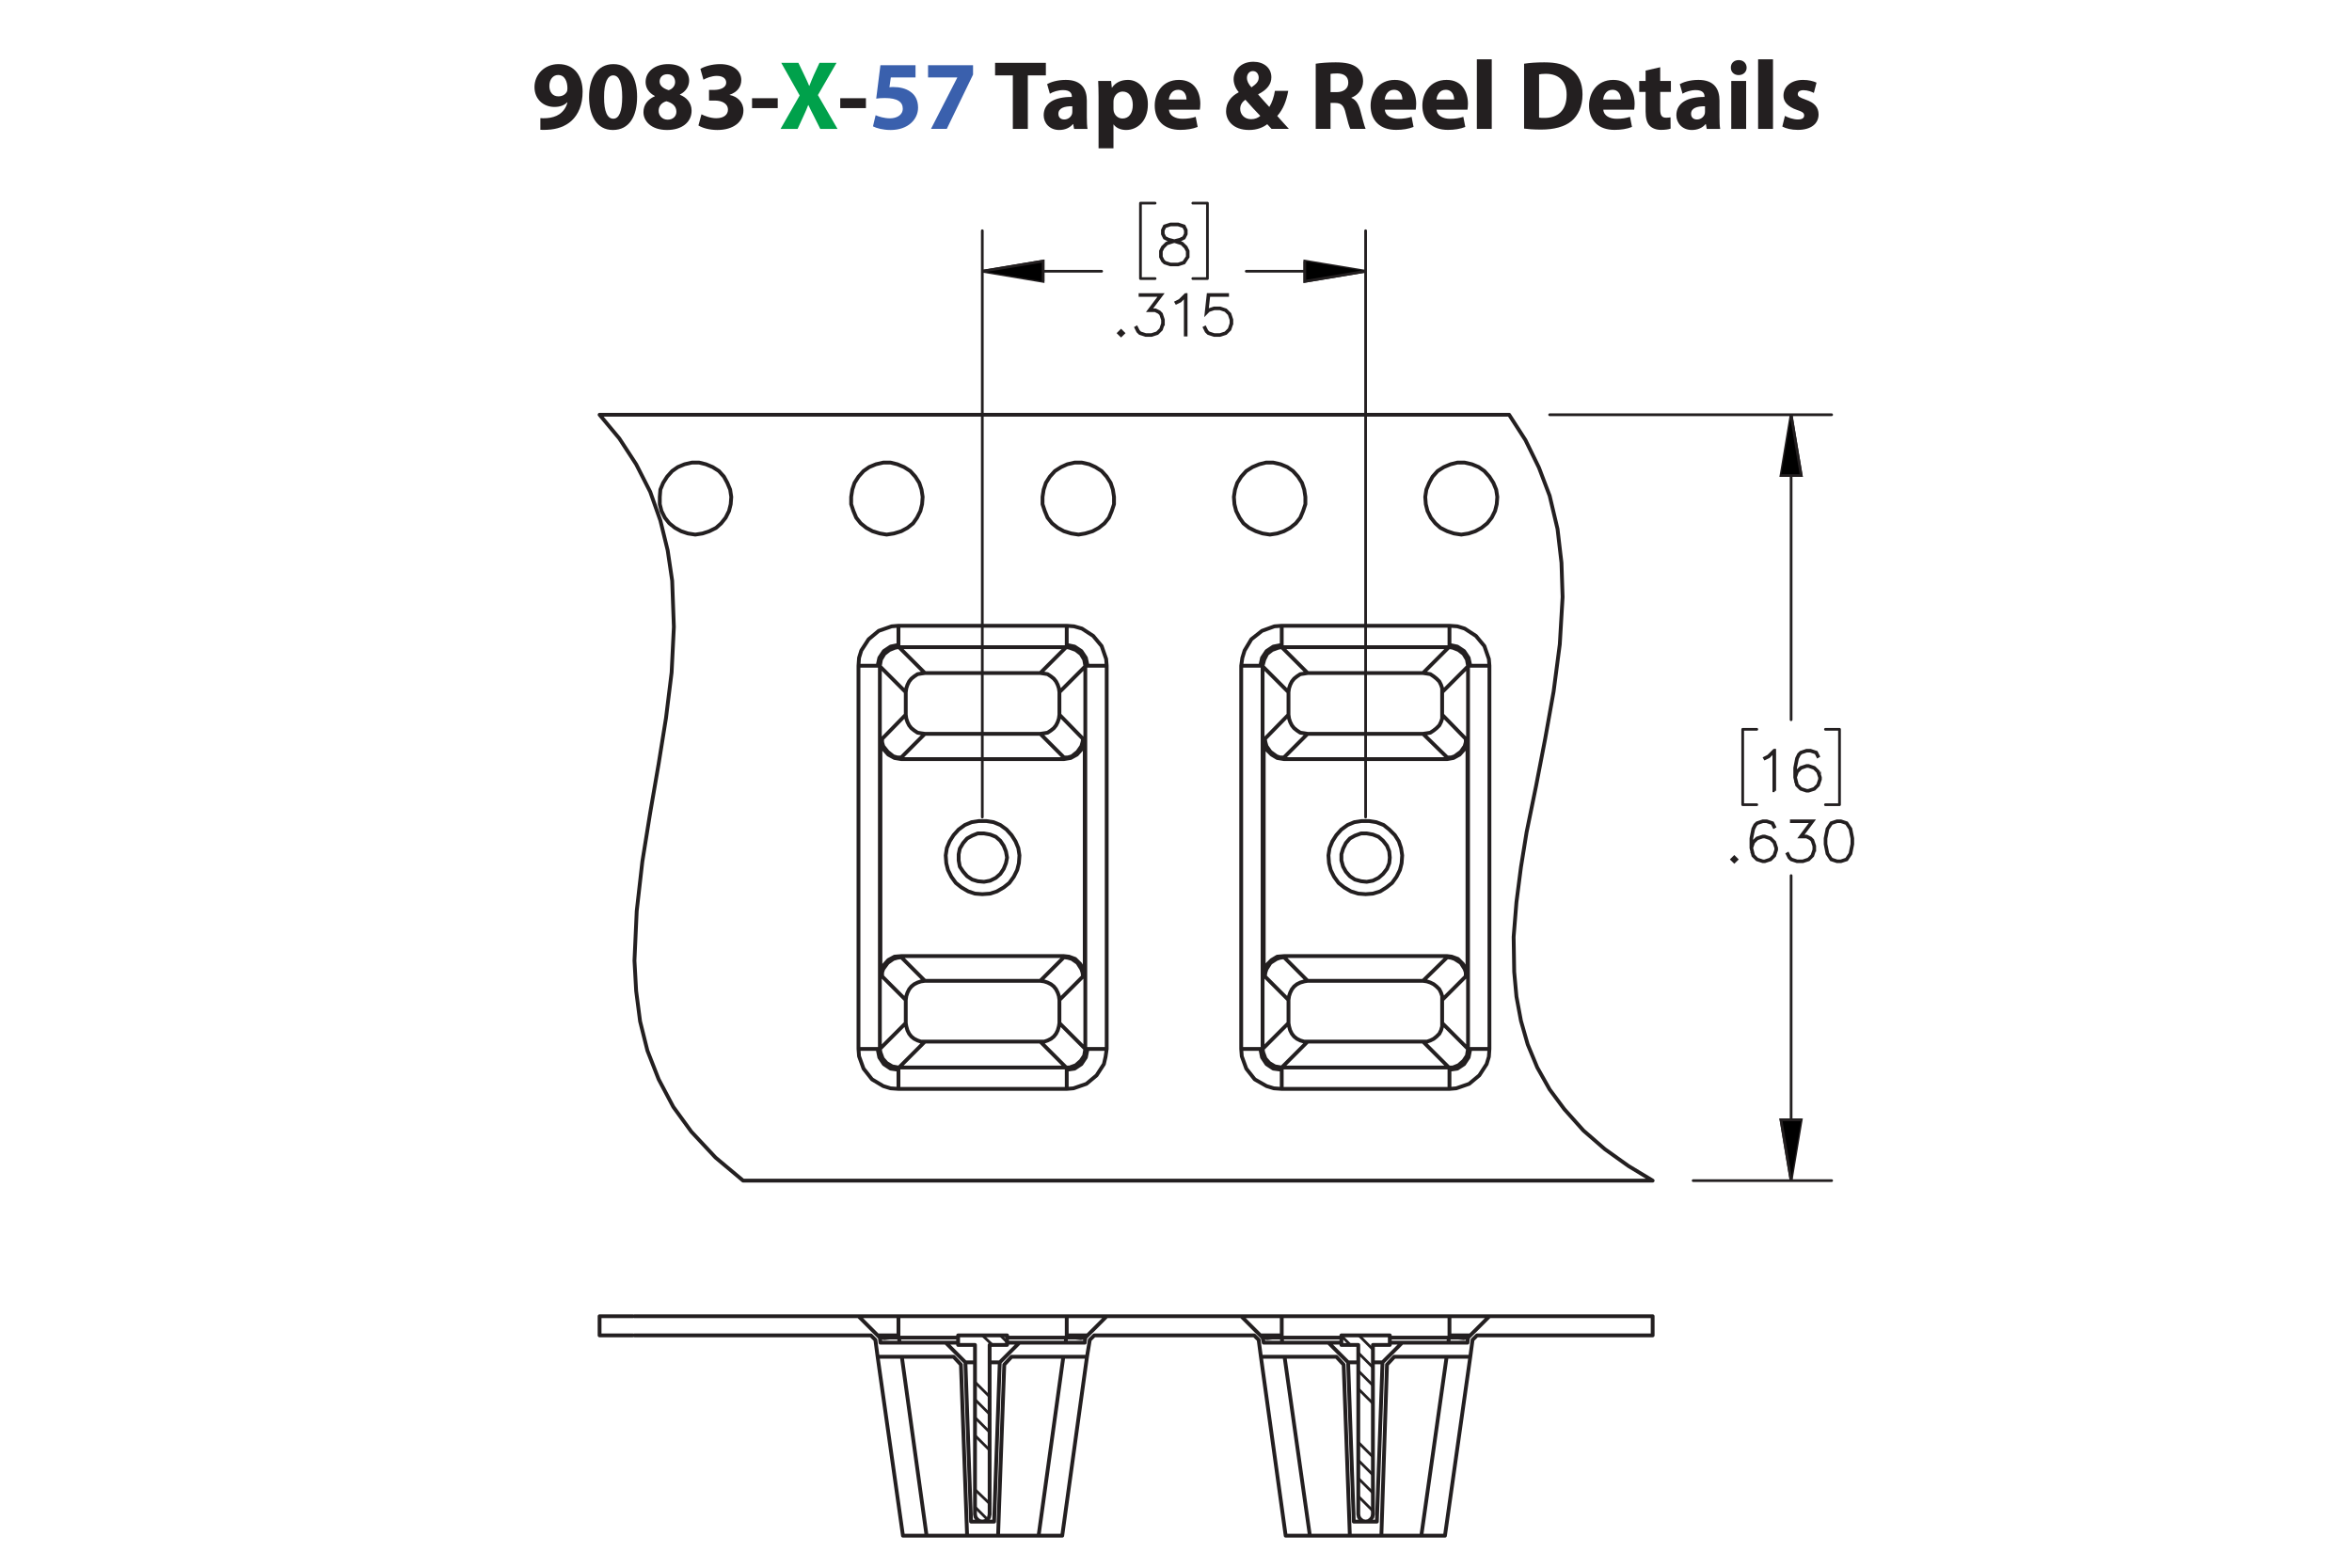 <?xml version="1.0" encoding="UTF-8"?><svg id="Layer_1" xmlns="http://www.w3.org/2000/svg" viewBox="0 0 432 288"><defs><style>.cls-1{fill:#00a14b;}.cls-1,.cls-2,.cls-3{stroke-width:0px;}.cls-4{fill:#000;}.cls-4,.cls-5,.cls-6,.cls-7{stroke:#231f20;}.cls-4,.cls-6{stroke-miterlimit:10;}.cls-4,.cls-6,.cls-7{stroke-width:.5px;}.cls-5{stroke-width:.7px;}.cls-5,.cls-6,.cls-7{fill:none;}.cls-5,.cls-7{stroke-linecap:round;stroke-linejoin:round;}.cls-2{fill:#3a60ad;}.cls-3{fill:#231f20;}</style></defs><path class="cls-3" d="M99.251,21.699c.342.036.648.036,1.188,0,.829-.054,1.675-.288,2.305-.72.756-.522,1.261-1.278,1.477-2.161l-.054-.018c-.522.54-1.278.846-2.341.846-1.98,0-3.655-1.386-3.655-3.655,0-2.287,1.837-4.213,4.412-4.213,3.007,0,4.429,2.305,4.429,5.042,0,2.431-.774,4.213-2.053,5.383-1.116,1.008-2.647,1.566-4.465,1.639-.468.036-.936.018-1.242,0v-2.143ZM100.908,15.829c0,1.009.54,1.873,1.657,1.873.738,0,1.26-.36,1.512-.774.09-.162.144-.342.144-.684,0-1.243-.468-2.467-1.71-2.467-.936,0-1.621.828-1.603,2.052Z"/><path class="cls-3" d="M117.019,17.774c0,3.619-1.458,6.104-4.447,6.104-3.025,0-4.357-2.719-4.375-6.032,0-3.385,1.44-6.067,4.465-6.067,3.133,0,4.357,2.791,4.357,5.996ZM110.952,17.846c-.018,2.683.63,3.961,1.692,3.961s1.639-1.333,1.639-3.997c0-2.593-.558-3.961-1.657-3.961-1.008,0-1.692,1.278-1.674,3.997Z"/><path class="cls-3" d="M118.186,20.619c0-1.404.81-2.377,2.089-2.935v-.054c-1.135-.576-1.693-1.53-1.693-2.557,0-1.98,1.783-3.295,4.123-3.295,2.737,0,3.871,1.585,3.871,3.007,0,1.008-.54,1.998-1.692,2.575v.054c1.134.432,2.143,1.404,2.143,2.917,0,2.124-1.783,3.547-4.502,3.547-2.971,0-4.339-1.675-4.339-3.259ZM124.236,20.529c0-1.026-.756-1.639-1.836-1.927-.9.252-1.422.9-1.422,1.747-.018.846.63,1.639,1.656,1.639.972,0,1.603-.63,1.603-1.458ZM121.157,14.983c0,.792.72,1.296,1.657,1.585.63-.18,1.188-.756,1.188-1.494,0-.72-.415-1.44-1.422-1.44-.936,0-1.423.612-1.423,1.35Z"/><path class="cls-3" d="M128.843,20.997c.486.252,1.603.72,2.719.72,1.423,0,2.143-.685,2.143-1.567,0-1.152-1.152-1.674-2.359-1.674h-1.116v-1.962h1.062c.918-.018,2.089-.36,2.089-1.351,0-.702-.576-1.224-1.728-1.224-.955,0-1.962.414-2.449.702l-.558-1.981c.702-.45,2.106-.882,3.619-.882,2.502,0,3.889,1.315,3.889,2.917,0,1.243-.702,2.215-2.143,2.719v.036c1.404.252,2.539,1.315,2.539,2.845,0,2.07-1.819,3.583-4.79,3.583-1.512,0-2.791-.397-3.475-.829l.558-2.052Z"/><path class="cls-3" d="M142.848,18.044v1.818h-4.717v-1.818h4.717Z"/><path class="cls-1" d="M150.66,23.68l-1.098-2.197c-.45-.846-.738-1.476-1.081-2.179h-.036c-.252.703-.558,1.333-.936,2.179l-1.008,2.197h-3.133l3.511-6.14-3.385-5.996h3.151l1.062,2.215c.36.738.63,1.333.918,2.017h.036c.288-.774.522-1.315.829-2.017l1.026-2.215h3.133l-3.421,5.924,3.601,6.212h-3.169Z"/><path class="cls-3" d="M159.048,18.044v1.818h-4.718v-1.818h4.718Z"/><path class="cls-2" d="M168.156,14.227h-4.537l-.252,1.8c.252-.036.468-.036.756-.036,1.117,0,2.251.252,3.079.847.882.594,1.422,1.566,1.422,2.935,0,2.179-1.873,4.106-5.023,4.106-1.422,0-2.611-.324-3.259-.666l.486-2.052c.522.252,1.585.576,2.647.576,1.134,0,2.341-.54,2.341-1.783,0-1.206-.955-1.945-3.295-1.945-.648,0-1.099.036-1.585.108l.774-6.14h6.446v2.251Z"/><path class="cls-2" d="M178.723,11.976v1.728l-4.825,9.975h-2.899l4.826-9.417v-.036h-5.366v-2.251h8.264Z"/><path class="cls-3" d="M186.029,13.849h-3.259v-2.305h9.327v2.305h-3.313v9.831h-2.754v-9.831Z"/><path class="cls-3" d="M197.28,23.68l-.162-.882h-.054c-.576.702-1.477,1.081-2.521,1.081-1.783,0-2.845-1.296-2.845-2.701,0-2.287,2.053-3.385,5.168-3.367v-.126c0-.468-.252-1.134-1.602-1.134-.9,0-1.855.306-2.431.666l-.504-1.765c.612-.342,1.818-.774,3.421-.774,2.935,0,3.871,1.728,3.871,3.799v3.061c0,.846.036,1.656.126,2.143h-2.466ZM196.956,19.52c-1.44-.018-2.557.324-2.557,1.386,0,.702.468,1.044,1.08,1.044.684,0,1.243-.45,1.422-1.008.036-.144.054-.306.054-.468v-.954Z"/><path class="cls-3" d="M201.778,17.828c0-1.152-.036-2.143-.072-2.953h2.377l.127,1.225h.036c.648-.936,1.657-1.423,2.935-1.423,1.927,0,3.655,1.675,3.655,4.483,0,3.205-2.035,4.718-3.998,4.718-1.062,0-1.891-.432-2.287-1.008h-.036v4.375h-2.737v-9.416ZM204.515,19.898c0,.216.018.414.054.576.18.738.81,1.296,1.603,1.296,1.188,0,1.891-.99,1.891-2.485,0-1.404-.63-2.466-1.855-2.466-.774,0-1.458.576-1.639,1.386-.036.144-.054.324-.054.486v1.206Z"/><path class="cls-3" d="M214.703,20.15c.09,1.135,1.206,1.675,2.485,1.675.936,0,1.692-.126,2.431-.36l.36,1.855c-.9.36-1.999.54-3.188.54-2.989,0-4.699-1.728-4.699-4.483,0-2.233,1.386-4.7,4.447-4.7,2.845,0,3.926,2.215,3.926,4.394,0,.468-.055.882-.091,1.08h-5.671ZM217.926,18.278c0-.666-.288-1.783-1.549-1.783-1.152,0-1.621,1.044-1.692,1.783h3.241Z"/><path class="cls-3" d="M233.551,23.68c-.252-.27-.504-.54-.792-.864-.793.612-1.891,1.062-3.331,1.062-2.936,0-4.231-1.747-4.231-3.439,0-1.602.918-2.754,2.305-3.475v-.072c-.522-.576-.919-1.477-.919-2.341,0-1.53,1.207-3.205,3.638-3.205,1.872,0,3.295,1.098,3.295,2.845,0,1.224-.721,2.269-2.394,3.115l-.019.072c.702.774,1.44,1.656,2.035,2.269.486-.756.864-1.873,1.026-2.953h2.448c-.324,1.837-.936,3.403-2.017,4.609.685.774,1.387,1.567,2.143,2.377h-3.187ZM231.48,21.285c-.756-.756-1.746-1.855-2.736-2.971-.504.36-.954.882-.954,1.675,0,1.026.774,1.908,2.017,1.908.72,0,1.315-.27,1.674-.612ZM229.031,14.299c0,.612.288,1.152.828,1.747.883-.612,1.332-1.081,1.332-1.783,0-.576-.342-1.206-1.062-1.206-.702,0-1.099.612-1.099,1.242Z"/><path class="cls-3" d="M241.666,11.706c.883-.144,2.196-.252,3.655-.252,1.801,0,3.061.27,3.925.954.721.576,1.116,1.422,1.116,2.539,0,1.548-1.098,2.61-2.143,2.989v.054c.847.342,1.315,1.152,1.621,2.269.378,1.368.756,2.953.99,3.421h-2.809c-.198-.342-.486-1.333-.847-2.827-.324-1.513-.847-1.927-1.963-1.945h-.828v4.771h-2.719v-11.974ZM244.385,16.928h1.08c1.369,0,2.179-.684,2.179-1.747,0-1.116-.756-1.674-2.017-1.692-.666,0-1.044.054-1.242.09v3.349Z"/><path class="cls-3" d="M254.356,20.15c.09,1.135,1.206,1.675,2.484,1.675.936,0,1.692-.126,2.431-.36l.36,1.855c-.9.36-1.999.54-3.188.54-2.988,0-4.699-1.728-4.699-4.483,0-2.233,1.387-4.7,4.447-4.7,2.845,0,3.926,2.215,3.926,4.394,0,.468-.055.882-.091,1.08h-5.671ZM257.579,18.278c0-.666-.288-1.783-1.549-1.783-1.152,0-1.62,1.044-1.692,1.783h3.241Z"/><path class="cls-3" d="M263.86,20.15c.09,1.135,1.206,1.675,2.484,1.675.936,0,1.693-.126,2.432-.36l.359,1.855c-.9.36-1.998.54-3.187.54-2.989,0-4.699-1.728-4.699-4.483,0-2.233,1.386-4.7,4.447-4.7,2.845,0,3.925,2.215,3.925,4.394,0,.468-.054.882-.09,1.08h-5.672ZM267.083,18.278c0-.666-.288-1.783-1.548-1.783-1.152,0-1.621,1.044-1.692,1.783h3.24Z"/><path class="cls-3" d="M271.258,10.896h2.736v12.784h-2.736v-12.784Z"/><path class="cls-3" d="M279.934,11.706c1.009-.162,2.323-.252,3.709-.252,2.305,0,3.8.414,4.97,1.296,1.261.936,2.053,2.431,2.053,4.573,0,2.323-.847,3.925-2.017,4.915-1.278,1.062-3.223,1.566-5.6,1.566-1.423,0-2.431-.09-3.115-.18v-11.919ZM282.688,21.609c.234.054.612.054.954.054,2.485.018,4.106-1.351,4.106-4.249.018-2.521-1.458-3.853-3.817-3.853-.612,0-1.008.054-1.242.108v7.94Z"/><path class="cls-3" d="M294.478,20.15c.091,1.135,1.207,1.675,2.485,1.675.935,0,1.692-.126,2.431-.36l.36,1.855c-.9.36-1.999.54-3.188.54-2.988,0-4.699-1.728-4.699-4.483,0-2.233,1.387-4.7,4.447-4.7,2.845,0,3.925,2.215,3.925,4.394,0,.468-.054.882-.09,1.08h-5.672ZM297.701,18.278c0-.666-.288-1.783-1.549-1.783-1.152,0-1.62,1.044-1.692,1.783h3.241Z"/><path class="cls-3" d="M304.937,12.354v2.521h1.963v2.017h-1.963v3.187c0,1.062.252,1.548,1.08,1.548.343,0,.612-.036.81-.072l.018,2.07c-.359.144-1.008.234-1.782.234-.882,0-1.62-.306-2.053-.756-.504-.522-.756-1.368-.756-2.611v-3.601h-1.171v-2.017h1.171v-1.909l2.683-.612Z"/><path class="cls-3" d="M313.486,23.68l-.162-.882h-.054c-.576.702-1.477,1.081-2.521,1.081-1.783,0-2.845-1.296-2.845-2.701,0-2.287,2.053-3.385,5.167-3.367v-.126c0-.468-.252-1.134-1.603-1.134-.9,0-1.855.306-2.431.666l-.504-1.765c.612-.342,1.818-.774,3.421-.774,2.935,0,3.871,1.728,3.871,3.799v3.061c0,.846.036,1.656.126,2.143h-2.467ZM313.162,19.52c-1.44-.018-2.557.324-2.557,1.386,0,.702.469,1.044,1.081,1.044.684,0,1.242-.45,1.422-1.008.036-.144.054-.306.054-.468v-.954Z"/><path class="cls-3" d="M320.812,12.426c0,.756-.576,1.369-1.476,1.369-.865,0-1.441-.612-1.423-1.369-.019-.792.558-1.386,1.44-1.386.882,0,1.44.594,1.458,1.386ZM317.985,23.68v-8.805h2.736v8.805h-2.736Z"/><path class="cls-3" d="M322.917,10.896h2.736v12.784h-2.736v-12.784Z"/><path class="cls-3" d="M327.849,21.285c.505.306,1.549.666,2.359.666.828,0,1.17-.288,1.17-.738s-.271-.666-1.296-1.008c-1.819-.612-2.522-1.603-2.503-2.647,0-1.638,1.404-2.881,3.583-2.881,1.026,0,1.944.234,2.484.504l-.486,1.891c-.396-.216-1.152-.504-1.908-.504-.666,0-1.044.271-1.044.72,0,.415.342.63,1.422,1.008,1.675.576,2.377,1.423,2.394,2.719,0,1.639-1.296,2.845-3.816,2.845-1.152,0-2.179-.252-2.846-.612l.486-1.962Z"/><path class="cls-4" d="M218.228,47.211l-.731,1.1-1.093.352h-1.427l-1.083-.352-.382-.372-.363-.729v-1.091l.363-.733.731-.719,1.118-.372-.755-.181-.735-.372-.368-.739v-.743l.368-.749,1.108-.362h1.427l1.103.362.373.749v.743l-.373.739-.735.372-.75.181.039.01,1.073.362.736.719.357.733v1.091ZM218.071,47.172v-1.012l-.343-.67-.672-.685-1.034-.337-.334-.093-.329.093-1.034.337-.677.685-.338.67v1.012l.338.67.324.333,1.024.337h1.383l1.015-.337.676-1.003ZM217.719,42.966v-.665l-.333-.65-1.005-.337h-1.383l-1.005.337-.334.65v.665l.334.66.672.328,1.024.264,1.025-.264.672-.328.333-.66Z"/><path class="cls-4" d="M206.371,61.203l-.46.45-.461-.45.461-.46.46.46ZM206.151,61.203l-.24-.24-.24.24.24.24.24-.24Z"/><path class="cls-4" d="M213.683,59.462l-.358,1.081-.735.729-1.083.352h-1.073l-1.083-.352-.382-.372-.353-.709.142-.079.348.69.323.333,1.024.337h1.034l1.024-.337.671-.675.343-1.022v-.68l-.343-1.022-.334-.318-.671-.342h-1.195l2.107-2.802h-3.7v-.162h4.023l-2.107,2.802h.912l.735.362.373.382.358,1.081v.724Z"/><path class="cls-4" d="M217.863,61.555h-.162v-7.174l-.921.934-.715.347-.079-.137.691-.352,1.073-1.062h.113v7.443Z"/><path class="cls-4" d="M226.257,59.462l-.357,1.081-.735.729-1.083.352h-1.073l-1.083-.352-.382-.372-.352-.709.142-.079.348.69.324.333,1.023.337h1.034l1.024-.337.671-.675.344-1.022v-.68l-.344-1.022-.671-.67-1.024-.342h-1.034l-1.023.342-.49.503.377-3.458h3.587v.162h-3.444l-.319,2.851.211-.201,1.083-.357h1.073l1.083.357.735.734.357,1.081v.724Z"/><path class="cls-4" d="M325.969,145.275h-.162v-7.174l-.921.934-.715.347-.079-.137.691-.352,1.072-1.062h.113v7.443Z"/><path class="cls-4" d="M334.36,143.182l-.357,1.081-.735.729-1.082.352h-.372l-1.083-.352-.734-.729-.358-1.434v-1.775l.349-1.77.362-.724.382-.367,1.083-.362h.725l1.103.362.362.729-.143.083-.343-.675-1.004-.337h-.681l-1.024.337-.318.333-.343.68-.352,1.736v1.252l.201-.602.734-.734,1.083-.362h.372l1.082.362.735.734.357,1.081v.372ZM334.204,143.158v-.328l-.344-1.022-.671-.67-1.023-.342h-.333l-1.024.342-.671.67-.343,1.012.343,1.359.671.675,1.024.338h.333l1.023-.338.671-.675.344-1.022Z"/><path class="cls-4" d="M319.008,157.883l-.461.45-.461-.45.461-.459.461.459ZM318.787,157.883l-.24-.239-.24.239.24.24.24-.24Z"/><path class="cls-4" d="M326.322,156.143l-.357,1.08-.736.73-1.083.352h-.373l-1.083-.352-.735-.73-.358-1.433v-1.775l.349-1.77.362-.724.383-.366,1.083-.362h.726l1.103.362.363.729-.143.083-.343-.675-1.006-.338h-.681l-1.025.338-.318.332-.343.681-.353,1.735v1.252l.201-.602.735-.733,1.083-.361h.373l1.083.361.736.733.357,1.081v.372ZM326.165,156.118v-.328l-.343-1.022-.672-.67-1.024-.342h-.333l-1.025.342-.672.67-.343,1.013.343,1.359.672.675,1.025.338h.333l1.024-.338.672-.675.343-1.022Z"/><path class="cls-4" d="M333.313,156.143l-.357,1.08-.736.73-1.083.352h-1.073l-1.084-.352-.383-.372-.352-.709.143-.078.348.69.323.332,1.025.338h1.034l1.024-.338.672-.675.343-1.022v-.68l-.343-1.022-.333-.318-.672-.342h-1.196l2.108-2.803h-3.702v-.161h4.025l-2.108,2.803h.912l.735.361.373.382.357,1.081v.724Z"/><path class="cls-4" d="M340.305,155.091l-.348,1.77-.735,1.091-1.094.352h-.726l-1.094-.352-.731-1.091-.352-1.77v-1.076l.352-1.77.731-1.09,1.094-.362h.726l1.094.362.735,1.09.348,1.77v1.076ZM340.147,155.066v-1.027l-.352-1.735-.672-1.013-1.015-.338h-.682l-1.015.338-.677,1.013-.348,1.735v1.027l.348,1.736.677,1.012,1.015.338h.682l1.015-.338.672-1.012.352-1.736Z"/><path class="cls-6" d="M328.979,216.891l-1.861-11.165h3.722l-1.861,11.165M328.979,76.193l1.861,11.165h-3.722l1.861-11.165M250.825,49.831l-11.165,1.861v-3.722l11.165,1.861M180.424,49.831l11.165-1.861v3.722l-11.165-1.861"/><path class="cls-7" d="M328.979,216.891v-56.031M328.979,76.193v56.031M310.991,216.891h25.431M284.629,76.193h51.793M337.869,147.834h-2.584M337.869,133.981v13.853M335.285,133.981h2.584M320.088,147.834h2.584M320.088,133.981v13.853M322.673,133.981h-2.584M250.825,49.831h-21.916M180.424,49.831h21.916M250.825,150.108V42.388M180.424,150.108V42.388M221.775,51.175h-2.688M221.775,37.322v13.853M219.088,37.322h2.688M209.473,51.175h2.688M209.473,37.322v13.853M212.161,37.322h-2.688"/><path class="cls-4" d="M328.979,216.891l-1.861-11.165h3.722M328.979,76.193l1.861,11.165h-3.722M250.825,49.831l-11.165,1.861v-3.722M180.424,49.831l11.165-1.861v3.722"/><path class="cls-7" d="M252.169,247.904l-2.584-2.584M252.169,267.65l-2.688-2.688M252.169,251.212l-2.688-2.688M248.034,247.077l-1.654-1.654M252.169,270.958l-2.688-2.688M252.169,254.52l-2.688-2.688M252.169,274.266l-2.688-2.688M252.169,257.829l-2.688-2.688M252.169,277.574l-2.688-2.688M181.768,256.588l-2.688-2.688M181.768,276.23l-2.688-2.584M181.768,259.793l-2.688-2.688M181.354,279.125l-2.274-2.274M184.973,246.56l-1.24-1.24M181.768,263.101l-2.688-2.688M182.285,247.077l-1.861-1.757M181.768,266.409l-2.688-2.688"/><path class="cls-5" d="M266.125,245.733l-.103.93M195.827,245.733l-.103.93M235.525,246.664l-.103-.93M165.227,246.664l-.103-.93M165.021,241.805h30.91M235.421,241.805h30.807M266.228,241.805h7.34M266.228,245.32v-3.515M195.931,245.733v-.413M270.053,245.32h-3.825M266.228,245.733v-.413M235.421,245.32v.413M165.021,245.32v.413M195.931,241.805h7.34M195.931,245.32v-3.515M199.756,245.32h-3.825M227.978,241.805h7.443M235.421,245.32h-3.928M235.421,241.805v3.515M157.681,241.805h7.34M165.021,245.32h-3.825M165.021,241.805v3.515M184.973,245.733h10.855M165.124,245.733h10.855M255.27,245.733h10.855M235.421,245.733h10.958M269.64,245.733h0M266.228,245.733h-.103M269.64,245.733h-.207l-.62.103-.93-.103h-1.654M199.342,245.733h0M195.931,245.733h-.103M199.342,245.733h-.207l-.62.103-.93-.103h-1.654M231.906,245.733h0M235.421,245.733h0M231.906,245.733h.31l.517.103.93-.103h1.757M161.609,245.733h0M165.124,245.733h-.103M161.609,245.733h.207l.62.103.93-.103h1.654M270.053,249.248l-4.652,32.874M265.401,282.123h-4.342M261.059,282.123l4.652-32.874M247.93,282.123h-7.34M261.059,282.123h-7.34M199.652,249.248l-4.549,32.874M195.104,282.123h-4.342M231.596,249.248l4.549,32.874M240.59,282.123h-4.445M235.938,249.248l4.652,32.874M190.762,282.123l4.549-32.874M177.633,282.123h-7.443M190.762,282.123h-7.443M161.196,249.248l4.652,32.874M170.19,282.123h-4.342M165.641,249.248l4.549,32.874M246.379,246.664h-2.378M257.544,246.664h-2.274M175.979,246.664h-2.274M187.247,246.664h-2.274M181.768,250.282h1.861M177.323,250.282h1.757M252.169,250.282h1.757M247.62,250.282h1.861M157.681,241.805h-11.682M227.978,241.805h-24.707M277.496,241.805h-3.928M277.496,245.32h-6.203M230.356,245.32h-29.36M159.955,245.32h-13.956M199.239,246.664l.103-.93M232.113,246.664l-.207-.93M161.713,246.664l-.103-.93M269.536,246.664l.103-.93M232.113,246.664h11.889M257.544,246.664h11.992M161.713,246.664h11.992M187.247,246.664h11.992M273.568,241.805l-3.928,3.928M257.544,246.664l-3.618,3.618M253.926,250.282l-1.034,29.256M248.654,279.538h4.239M248.654,279.538l-1.034-29.256M247.62,250.282l-3.618-3.618M231.906,245.733l-3.928-3.928M203.271,241.805l-3.928,3.928M187.247,246.664l-3.618,3.618M183.629,250.282l-1.034,29.256M178.356,279.538h4.239M178.356,279.538l-1.034-29.256M177.323,250.282l-3.618-3.618M161.609,245.733l-3.928-3.928M159.955,245.32l.827.827M161.196,249.248l-.413-3.101M161.196,249.248h13.956M176.496,250.696l-1.344-1.447M177.633,282.123l-1.137-31.427M177.633,282.123h5.686M184.456,250.696l-1.137,31.427M185.8,249.248l-1.344,1.447M185.8,249.248h13.853M199.652,249.248l.517-3.101M200.169,246.147l.827-.827M230.356,245.32l.827.827M231.596,249.248l-.413-3.101M231.596,249.248h13.853M246.793,250.696l-1.344-1.447M247.93,282.123l-1.137-31.427M247.93,282.123h5.789M254.753,250.696l-1.034,31.427M256.097,249.248l-1.344,1.447M256.097,249.248h13.956M270.053,249.248l.413-3.101M270.467,246.147l.827-.827M145.999,241.805h-9.511M136.488,245.32h9.511M116.536,241.805h19.952M110.127,241.805h6.099M110.127,245.32v-3.515M116.536,245.32h19.952M110.127,245.32h6.099M277.496,245.32h26.051M303.548,241.805h-26.051M303.548,245.32v-3.515M181.768,247.077v31.117M184.973,247.077h-3.205M184.973,245.32v1.757M175.979,245.32h8.994M175.979,247.077v-1.757M179.08,247.077h-3.101M179.08,278.194v-31.117M181.768,278.194l-.103.517-.207.413-.517.31-.517.103-.517-.103-.413-.31-.31-.413-.103-.517M252.169,247.077v31.117M255.27,247.077h-3.101M255.27,245.32v1.757M246.379,245.32h8.89M246.379,247.077v-1.757M249.481,247.077h-3.101M249.481,278.194v-31.117M252.169,278.194l-.103.517-.31.413-.413.31-.517.103-.517-.103-.413-.31-.31-.413-.103-.517"/><path class="cls-5" d="M264.884,131.293v.724l-.207.62-.31.62-.517.517-.517.413-.62.413-.62.103-.724.103M240.177,134.808l-.62-.103-.724-.103-.62-.413-.517-.413-.413-.517-.31-.62-.207-.62-.103-.724M169.879,134.808l-.724-.103-.62-.103-.62-.413-.517-.413-.413-.517-.31-.62-.207-.62-.103-.724M194.587,131.293l-.103.724-.207.62-.31.62-.413.517-.517.413-.62.413-.62.103-.724.103M261.369,180.191l.724.103.62.207.62.31.517.413.517.517.31.62.207.62v.724M236.662,183.706l.103-.724.207-.62.31-.62.413-.517.517-.413.62-.31.724-.207.62-.103M166.365,183.706l.103-.724.207-.62.31-.62.413-.517.517-.413.62-.31.62-.207.724-.103M191.072,180.191l.724.103.62.207.62.31.517.413.413.517.31.62.207.62.103.724M235.835,139.15l4.342-4.342M261.369,134.808l4.445,4.342M261.369,134.808h-21.193M165.537,139.15l4.342-4.342M191.072,134.808l4.342,4.342M191.072,134.808h-21.193M265.815,175.85l-4.445,4.342M240.177,180.191l-4.342-4.342M240.177,180.191h21.193M195.414,175.85l-4.342,4.342M169.879,180.191l-4.342-4.342M169.879,180.191h21.193M180.424,164.271l1.447-.103,1.24-.413,1.24-.724,1.034-.827.827-1.137.62-1.24.31-1.24.103-1.447-.207-1.344-.517-1.24-.724-1.137-.93-1.034-1.137-.827-1.24-.517-1.344-.207h-1.344l-1.344.207-1.24.517-1.137.827-.93,1.034-.724,1.137-.517,1.24-.207,1.344.103,1.447.31,1.24.62,1.24.827,1.137,1.034.827,1.24.724,1.24.413,1.344.103M165.537,139.46h29.876M195.414,175.643h-29.876M250.825,164.271l1.344-.103,1.344-.413,1.137-.724,1.034-.827.827-1.137.62-1.24.31-1.24.103-1.447-.207-1.344-.413-1.24-.724-1.137-1.034-1.034-1.034-.827-1.344-.517-1.344-.207h-1.344l-1.344.207-1.24.517-1.137.827-.93,1.034-.724,1.137-.517,1.24-.207,1.344.103,1.447.31,1.24.62,1.24.827,1.137,1.034.827,1.24.724,1.344.413,1.344.103M235.835,139.46h29.98M265.815,175.643h-29.98M269.536,179.364l-.207-1.24-.62-1.034-.93-.93-1.137-.413-.827-.103M265.815,175.85v-.207M269.226,179.364v-.724l-.207-.62-.724-1.137-1.137-.724-.62-.207-.724-.103M165.537,175.643l-1.24.103-1.137.62-.827.93-.517,1.137-.103.93M165.537,175.85l-.724.103-.724.207-1.034.724-.827,1.137-.207.62v.724M165.537,175.643v.207M235.835,175.643l-1.24.103-1.034.62-.93.93-.413,1.137-.103.93M235.835,175.85l-.724.103-.62.207-1.137.724-.724,1.137-.207.62-.103.724M235.835,175.643v.207M199.239,179.364l-.207-1.24-.62-1.034-.93-.93-1.137-.413-.93-.103M195.414,175.85v-.207M198.929,179.364l-.103-.724-.207-.62-.724-1.137-1.034-.724-.724-.207-.724-.103M265.815,139.46l1.137-.207,1.137-.62.827-.93.517-1.137.103-.827M265.815,139.15h.724l.62-.207,1.137-.827.724-1.034.207-.724v-.62M265.815,139.46v-.31M195.414,139.46l1.24-.207,1.137-.62.827-.93.517-1.137.103-.827M195.414,139.15h.724l.724-.207,1.034-.827.724-1.034.207-.724.103-.62M195.414,139.46v-.31M235.835,139.46l-1.24-.207-1.034-.62-.93-.93-.413-1.137-.103-.827M235.835,139.15v.31M232.32,135.739l.103.62.207.724.724,1.034,1.137.827.62.207h.724M165.537,139.46l-1.24-.207-1.137-.62-.827-.93-.517-1.137-.103-.827M165.537,139.15v.31M162.023,135.739v.62l.207.724.827,1.034,1.034.827.724.207h.724M166.365,187.945v-4.239M166.365,183.706l-4.342-4.342M162.023,179.364h-.31M161.713,179.364h0M161.713,179.364v-43.626M161.713,135.739v-.103M161.713,135.635l.31.103M162.023,135.739l4.342-4.445M166.365,131.293v-4.135M236.662,187.945v-4.239M236.662,183.706l-4.342-4.342M232.32,179.364h-.207M232.113,179.364h0M232.113,179.364v-43.626M232.113,135.739v-.103M232.113,135.635l.207.103M232.32,135.739l4.342-4.445M236.662,131.293v-4.135M194.587,131.293v-4.135M198.929,135.739l-4.342-4.445M199.239,135.635l-.31.103M199.239,135.739v-.103M199.239,179.364v-43.626M199.239,179.364h0M198.929,179.364h.31M194.587,183.706l4.342-4.342M194.587,187.945v-4.239M240.177,191.356h21.193M261.369,123.644h-21.193M264.884,131.293v-4.135M269.226,135.739l-4.342-4.445M269.536,135.635l-.31.103M269.536,135.739v-.103M269.536,179.364v-43.626M269.536,179.364h0M269.226,179.364h.31M264.884,183.706l4.342-4.342M264.884,187.945v-4.239M191.072,123.644h-21.193M169.879,191.356h21.193M269.64,192.7l-4.755-4.755M264.884,187.945v.62l-.207.724-.31.62-.517.517-.517.413-.62.31-.62.207h-.724M261.369,191.356l4.755,4.755M166.365,127.158l-4.755-4.755M166.365,127.158l.103-.724.207-.62.31-.62.413-.517.517-.413.62-.413.62-.103.724-.103M169.879,123.644l-4.755-4.755M199.342,192.7l-4.755-4.755M194.587,187.945l-.103.62-.207.724-.31.62-.413.517-.517.413-.62.31-.62.207h-.724M191.072,191.356l4.755,4.755M235.421,196.112l4.755-4.755M240.177,191.356h-.62l-.724-.207-.62-.31-.517-.413-.413-.517-.31-.62-.207-.724-.103-.62M231.906,192.7l4.755-4.755M236.662,127.158l-4.755-4.755M236.662,127.158l.103-.724.207-.62.31-.62.413-.517.517-.413.62-.413.724-.103.62-.103M240.177,123.644l-4.755-4.755M165.124,196.112l4.755-4.755M169.879,191.356h-.724l-.62-.207-.62-.31-.517-.413-.413-.517-.31-.62-.207-.724-.103-.62M161.609,192.7l4.755-4.755M266.125,118.888l-4.755,4.755M261.369,123.644l.724.103.62.103.62.413.517.413.517.517.31.62.207.62v.724M264.884,127.158l4.755-4.755M195.827,118.888l-4.755,4.755M191.072,123.644l.724.103.62.103.62.413.517.413.413.517.31.62.207.62.103.724M194.587,127.158l4.755-4.755M199.342,122.3l-.207-1.137-.62-1.034-.93-.724-1.137-.413-.517-.103M161.609,122.3l.207-1.137.62-1.034.93-.724,1.034-.413.62-.103M199.342,192.7l-.207,1.24-.62.93-.93.827-1.137.413h-.517M165.021,196.112l-1.137-.207-1.034-.62-.724-.827-.413-1.137-.103-.62M269.64,122.3l-.207-1.137-.62-1.034-.93-.724-1.034-.413-.62-.103M231.906,122.3l.31-1.137.517-1.034.93-.724,1.137-.413.62-.103M269.64,192.7l-.207,1.24-.62.93-.93.827-1.034.413h-.62M235.421,196.112l-1.24-.207-1.034-.62-.724-.827-.413-1.137-.103-.62M268.399,98.212l1.344-.207,1.24-.413,1.137-.62,1.034-.827.827-1.034.62-1.24.31-1.24.103-1.344-.207-1.344-.517-1.24-.724-1.137-.93-1.034-1.034-.724-1.24-.517-1.344-.31h-1.344l-1.241.31-1.24.517-1.137.724-.93,1.034-.62,1.137-.517,1.24-.207,1.344.103,1.344.31,1.24.62,1.24.827,1.034.93.827,1.24.62,1.24.413,1.344.207M233.25,98.212l1.344-.207,1.24-.413,1.137-.62,1.034-.827.827-1.034.517-1.24.413-1.24v-1.344l-.207-1.344-.413-1.24-.724-1.137-.93-1.034-1.034-.724-1.24-.517-1.344-.31h-1.344l-1.241.31-1.24.517-1.137.724-.93,1.034-.724,1.137-.413,1.24-.207,1.344.103,1.344.31,1.24.62,1.24.724,1.034,1.034.827,1.24.62,1.24.413,1.344.207M198.102,98.212l1.24-.207,1.344-.413,1.137-.62,1.034-.827.827-1.034.517-1.24.413-1.24v-1.344l-.207-1.344-.413-1.24-.724-1.137-.93-1.034-1.137-.724-1.137-.517-1.344-.31h-1.344l-1.344.31-1.137.517-1.137.724-.93,1.034-.724,1.137-.413,1.24-.207,1.344v1.344l.413,1.24.517,1.24.827,1.034,1.034.827,1.137.62,1.344.413,1.344.207M162.85,98.212l1.344-.207,1.344-.413,1.137-.62,1.034-.827.724-1.034.62-1.24.31-1.24.103-1.344-.207-1.344-.413-1.24-.724-1.137-.93-1.034-1.137-.724-1.24-.517-1.24-.31h-1.344l-1.344.31-1.24.517-1.034.724-.93,1.034-.724,1.137-.413,1.24-.207,1.344v1.344l.413,1.24.517,1.24.827,1.034,1.034.827,1.137.62,1.344.413,1.24.207M127.701,98.212l1.344-.207,1.24-.413,1.24-.62.93-.827.827-1.034.62-1.24.31-1.24.103-1.344-.207-1.344-.517-1.24-.62-1.137-.93-1.034-1.137-.724-1.24-.517-1.24-.31h-1.344l-1.344.31-1.24.517-1.034.724-.93,1.034-.724,1.137-.517,1.24-.103,1.344v1.344l.31,1.24.62,1.24.827,1.034,1.034.827,1.137.62,1.24.413,1.344.207M303.548,216.891l-4.445-2.688-4.342-3.101-3.928-3.412-3.515-3.928-2.688-3.618-2.274-4.032-1.757-4.239-1.241-4.342-.827-4.445-.413-4.549-.103-6.41.517-6.41.827-6.41,1.034-6.41,1.757-8.58,1.654-8.58,1.551-8.684,1.137-8.684.517-8.684-.207-6.306-.724-6.203-1.447-6.099-1.964-5.169-2.481-5.066-2.998-4.652M110.127,76.193h167.06M110.127,76.193l3.618,4.342,3.101,4.755,2.584,5.066,1.861,5.272,1.344,5.479.827,5.582.31,8.477-.413,8.374-1.034,8.374-1.344,8.374-1.551,8.994-1.447,8.994-1.034,9.097-.413,9.097.31,5.582.724,5.582,1.344,5.376,2.068,5.272,2.688,5.066,3.308,4.549,4.445,4.755,5.066,4.239M303.548,216.891h-167.06M266.228,118.888h-.103M266.228,118.888v-.413M235.421,114.96h30.807M235.421,118.475v.413M235.421,118.888h0M235.421,118.888h30.703M195.931,118.888h-.103M195.931,118.888v-.413M165.021,114.96h30.91M165.021,118.475v.413M165.124,118.888h-.103M165.124,118.888h30.703M195.931,114.96l1.344.103,1.447.413,2.068,1.344,1.551,1.861.827,2.378.103,1.24M195.931,118.475v-3.515M199.756,122.3l-.31-1.447-.827-1.24-1.24-.827-1.447-.31M157.681,122.3l.103-1.447.413-1.344,1.344-2.068,1.861-1.551,2.378-.827,1.24-.103M165.021,118.475l-1.447.31-1.24.827-.827,1.24-.31,1.447M165.021,114.96v3.515M227.978,122.3l.207-1.447.413-1.344,1.24-2.068,1.964-1.551,2.274-.827,1.344-.103M235.421,118.475l-1.551.31-1.24.827-.827,1.24-.31,1.447M235.421,114.96v3.515M161.609,122.3v.103M161.609,122.3h-.413M161.196,122.3h-3.515M157.681,192.7v-70.401M161.196,192.7h.413M161.609,192.7h0M161.609,192.7v-70.297M231.906,122.3v.103M231.906,122.3h-.413M231.493,122.3h-3.515M227.978,192.7v-70.401M231.493,192.7h.413M231.906,192.7h0M231.906,192.7v-70.297M199.342,192.7h0M199.342,192.7h.413M203.271,122.3v70.401M203.271,122.3h-3.515M199.756,122.3h-.413M199.342,122.403v-.103M199.342,122.403v70.297M165.021,196.112h.103M165.021,196.112v.413M195.931,200.04h-30.91M195.931,196.525v-.413M195.827,196.112h.103M195.827,196.112h-30.703M235.421,196.112h0M235.421,196.112v.413M266.228,200.04h-30.807M266.228,196.525v-.413M266.125,196.112h.103M266.125,196.112h-30.703M165.021,200.04l-1.447-.103-1.344-.413-2.068-1.24-1.551-1.964-.827-2.274-.103-1.344M165.021,196.525v3.515M161.196,192.7l.31,1.551.827,1.24,1.24.827,1.447.207M157.681,192.7h3.515M235.421,200.04l-1.447-.103-1.344-.413-2.171-1.24-1.551-1.964-.827-2.274-.103-1.344M235.421,196.525v3.515M231.493,192.7l.31,1.551.827,1.24,1.24.827,1.551.207M227.978,192.7h3.515M203.271,192.7l-.207,1.447-.31,1.344-1.344,2.068-1.861,1.551-2.378.827-1.24.103M199.756,192.7h3.515M195.931,196.525l1.447-.207,1.24-.827.827-1.24.31-1.551M195.931,200.04v-3.515M269.64,192.7h0M269.64,192.7h.413M273.568,122.3v70.401M270.053,122.3h-.413M269.64,122.403v-.103M269.64,122.403v70.297M266.228,114.96l1.447.103,1.344.413,2.068,1.344,1.551,1.861.827,2.378.103,1.24M266.228,118.475v-3.515M270.053,122.3l-.31-1.447-.827-1.24-1.24-.827-1.447-.31M273.568,122.3h-3.515M273.568,192.7l-.103,1.447-.413,1.344-1.344,2.068-1.861,1.551-2.378.827-1.24.103M270.053,192.7h3.515M266.228,196.525l1.447-.207,1.24-.827.827-1.24.31-1.551M266.228,200.04v-3.515M184.973,157.552l-.207-1.137-.413-1.034-.62-.93-.827-.724-1.034-.413-1.137-.207h-1.137l-1.034.413-.93.517-.724.827-.62,1.034-.207,1.034v1.137l.207,1.137.62.93.724.827.93.62,1.034.31,1.137.103,1.137-.207,1.034-.517.827-.724.62-.93.413-1.034.207-1.034M255.27,157.552l-.103-1.137-.413-1.034-.724-.93-.827-.724-1.034-.413-1.137-.207h-1.034l-1.137.413-.93.517-.724.827-.517,1.034-.31,1.034v1.137l.31,1.137.517.93.724.827.93.62,1.137.31,1.034.103,1.137-.207,1.034-.517.827-.724.724-.93.413-1.034.103-1.034"/></svg>